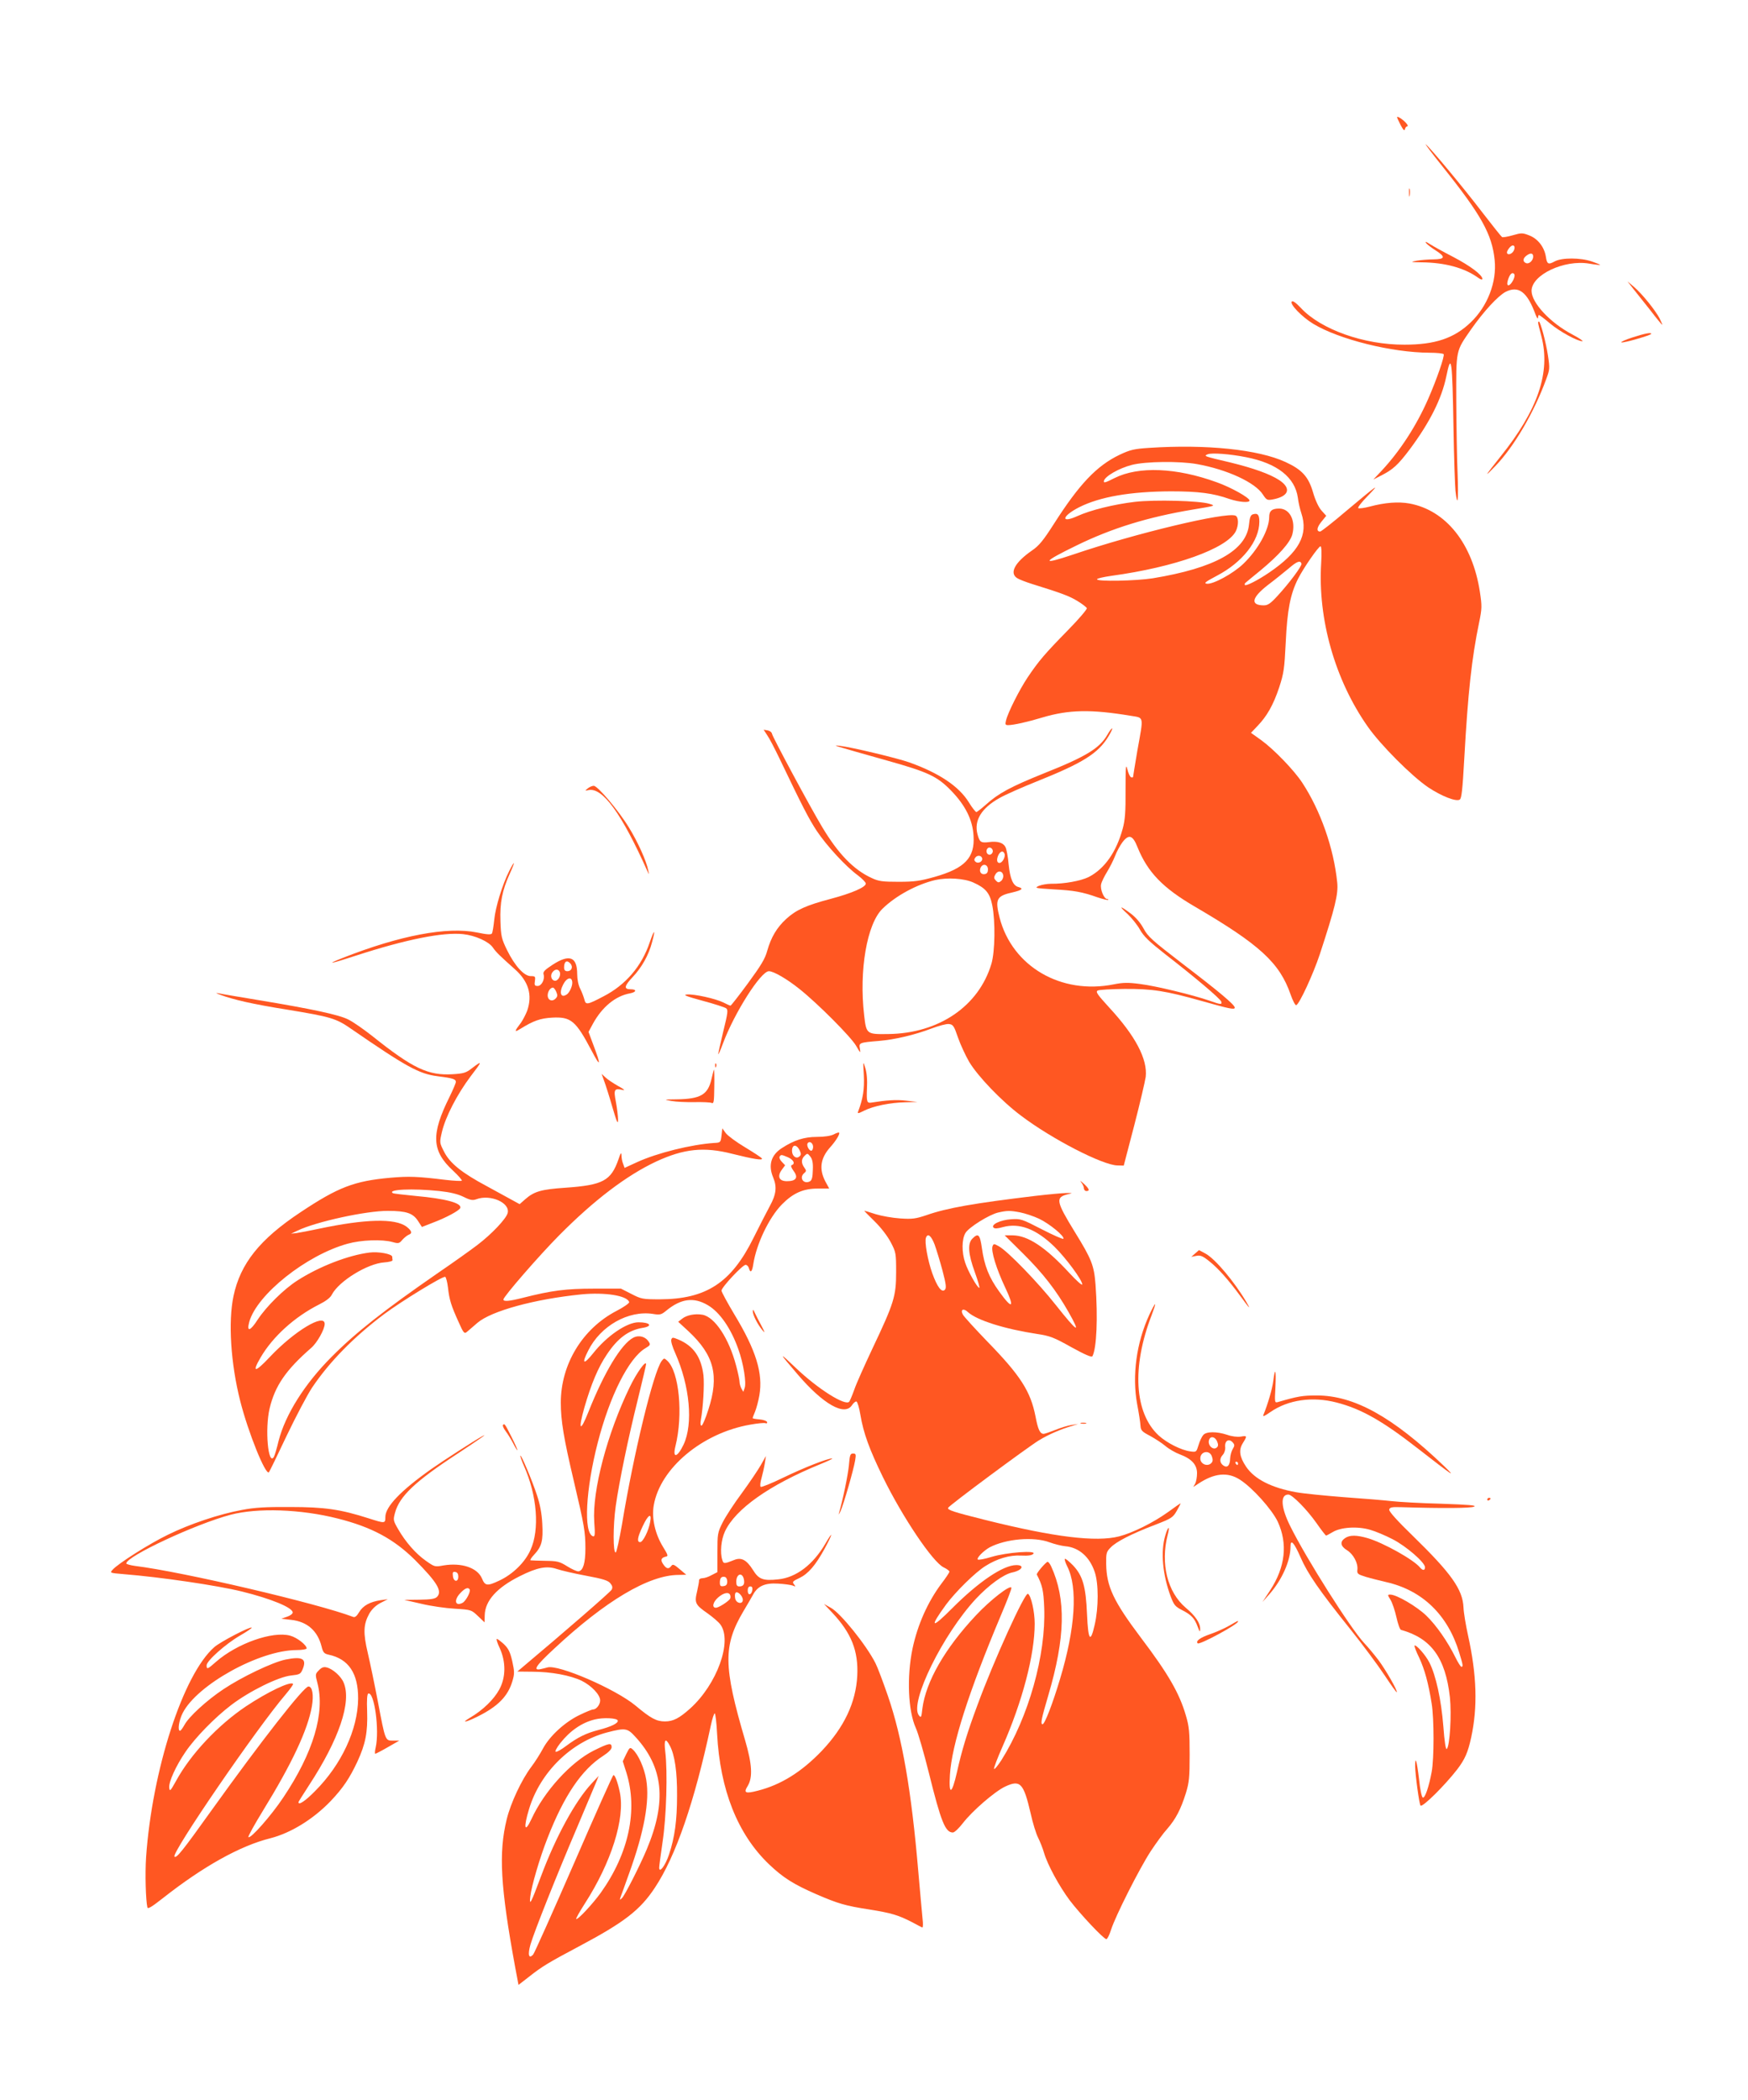 <?xml version="1.0" standalone="no"?>
<!DOCTYPE svg PUBLIC "-//W3C//DTD SVG 20010904//EN"
 "http://www.w3.org/TR/2001/REC-SVG-20010904/DTD/svg10.dtd">
<svg version="1.0" xmlns="http://www.w3.org/2000/svg"
 width="1066pt" height="1280pt" viewBox="0 0 1066 1280"
 preserveAspectRatio="xMidYMid meet">
<g transform="translate(0,1280) scale(0.1,-0.1)"
fill="#ff5722" stroke="none">
<path d="M8520 12085 c0 -3 10 -25 22 -48 16 -30 23 -37 26 -24 2 9 8 17 14
17 6 0 3 9 -8 21 -20 22 -54 44 -54 34z"/>
<path d="M8797 11785 c237 -296 302 -413 318 -570 14 -133 -43 -282 -146 -380
-101 -97 -217 -136 -404 -136 -246 -1 -509 92 -632 224 -30 32 -49 45 -55 39
-15 -15 63 -95 131 -136 157 -95 479 -175 708 -176 45 0 84 -4 87 -9 7 -11
-42 -153 -95 -274 -72 -164 -172 -317 -283 -436 l-51 -54 45 23 c74 37 105 65
178 162 122 164 194 308 222 443 31 152 37 105 44 -320 3 -176 9 -346 12 -377
13 -110 19 -57 13 104 -4 90 -7 289 -8 443 -1 319 -4 301 90 437 78 111 165
205 211 229 79 40 132 0 183 -140 8 -20 14 -28 14 -18 1 9 3 17 6 17 3 0 34
-23 68 -52 60 -50 167 -108 197 -108 8 0 -19 19 -61 41 -135 71 -249 193 -249
266 0 98 200 192 352 166 35 -6 64 -9 66 -8 2 2 -21 11 -50 21 -70 24 -182 24
-226 1 -40 -22 -48 -18 -55 30 -10 58 -49 108 -101 128 -41 16 -48 16 -100 1
-31 -9 -61 -14 -66 -11 -5 3 -59 71 -120 150 -114 149 -313 389 -345 415 -9 8
36 -53 102 -135z m434 -514 c-12 -22 -41 -29 -41 -9 0 6 8 20 17 30 21 24 39
8 24 -21z m119 -35 c0 -24 -25 -47 -43 -40 -23 9 -21 30 5 48 23 16 38 13 38
-8z m-121 -142 c-20 -40 -44 -45 -35 -8 10 38 26 58 39 45 6 -6 4 -19 -4 -37z"/>
<path d="M8593 11625 c0 -22 2 -30 4 -17 2 12 2 30 0 40 -3 9 -5 -1 -4 -23z"/>
<path d="M8698 11317 c8 -9 34 -29 58 -44 61 -39 57 -53 -13 -54 -32 0 -78 -4
-103 -8 -42 -8 -39 -9 32 -10 141 -2 256 -33 341 -93 16 -12 27 -15 27 -8 0
24 -73 79 -178 134 -59 30 -123 66 -142 78 -25 16 -31 18 -22 5z"/>
<path d="M9960 11040 c20 -25 67 -84 105 -132 37 -49 70 -88 72 -88 2 0 -6 17
-16 39 -27 51 -106 149 -156 192 l-40 34 35 -45z"/>
<path d="M9380 10833 c0 -5 9 -42 20 -83 57 -219 -20 -448 -251 -735 -97 -122
-102 -131 -29 -55 112 116 236 327 309 528 22 59 23 66 11 145 -12 80 -46 207
-55 207 -3 0 -5 -3 -5 -7z"/>
<path d="M9955 10743 c-44 -14 -74 -28 -67 -30 13 -5 182 44 182 52 0 10 -38
3 -115 -22z"/>
<path d="M7008 10070 c-93 -6 -116 -12 -180 -42 -140 -67 -246 -179 -400 -420
-66 -103 -91 -134 -135 -164 -104 -72 -139 -137 -90 -168 12 -8 54 -24 92 -36
177 -55 226 -73 275 -103 30 -18 55 -38 58 -44 2 -7 -50 -68 -116 -135 -140
-143 -177 -186 -245 -287 -50 -75 -120 -213 -132 -263 -6 -24 -4 -28 13 -28
32 0 118 19 207 46 164 49 299 51 540 11 83 -14 80 4 41 -213 -14 -84 -26
-155 -26 -159 0 -4 -5 -5 -12 -3 -7 3 -17 24 -23 49 -9 37 -11 16 -11 -126 1
-133 -3 -184 -17 -235 -39 -144 -111 -246 -208 -296 -49 -24 -149 -42 -229
-41 -25 0 -58 -6 -75 -13 -28 -13 -22 -14 90 -21 126 -7 173 -15 269 -49 33
-11 62 -18 64 -15 3 3 0 5 -6 5 -19 0 -44 59 -37 90 3 15 20 49 36 75 16 26
38 69 49 97 10 27 31 65 45 84 39 51 63 44 92 -30 62 -153 154 -248 349 -362
397 -232 518 -343 585 -537 13 -37 28 -66 34 -64 19 6 104 190 144 311 93 284
113 366 106 436 -21 210 -102 440 -214 610 -50 76 -173 203 -249 258 l-63 45
39 41 c58 60 97 128 133 236 28 86 32 112 40 275 9 196 28 294 75 387 34 67
125 198 137 198 6 0 8 -39 4 -103 -21 -342 85 -713 284 -996 79 -113 269 -303
370 -371 80 -53 169 -88 191 -74 11 7 17 55 28 254 22 394 45 608 90 824 18
87 18 102 5 188 -45 295 -207 498 -430 539 -67 12 -149 6 -242 -19 -34 -9 -66
-13 -70 -9 -4 4 22 38 58 74 79 82 64 72 -128 -89 -83 -71 -156 -128 -162
-128 -24 0 -21 24 7 59 l30 37 -29 32 c-17 19 -37 61 -51 109 -28 97 -67 140
-169 187 -165 76 -482 109 -831 86z m592 -57 c189 -37 298 -123 315 -248 3
-27 13 -69 21 -93 44 -132 -14 -238 -196 -362 -69 -47 -140 -83 -148 -76 -3 4
-1 10 4 14 5 5 46 38 91 75 112 93 180 169 194 219 22 84 -15 158 -80 158 -44
0 -61 -14 -61 -52 0 -76 -68 -199 -158 -285 -61 -59 -186 -127 -223 -121 -19
3 -7 12 61 48 157 82 260 213 260 330 0 42 -10 54 -39 45 -14 -4 -20 -19 -24
-62 -16 -159 -210 -266 -587 -328 -103 -16 -340 -21 -340 -6 0 5 39 14 88 21
388 53 703 166 758 271 19 38 18 88 -2 96 -60 23 -610 -108 -989 -237 -199
-67 -192 -48 20 55 217 106 435 173 710 219 139 23 140 23 100 35 -61 19 -333
26 -454 12 -127 -15 -270 -50 -351 -87 -104 -47 -95 0 11 54 127 64 313 96
559 97 169 0 257 -11 359 -47 58 -19 121 -24 121 -9 0 17 -112 80 -199 111
-247 90 -478 99 -624 26 -55 -28 -68 -32 -65 -18 5 28 92 78 170 98 85 22 292
24 398 5 184 -33 355 -112 402 -186 21 -32 26 -35 56 -30 102 18 120 67 44
118 -58 38 -160 74 -299 108 -162 38 -164 39 -138 50 25 10 135 2 235 -18z
m337 -649 c4 -13 -74 -118 -146 -196 -43 -47 -59 -58 -85 -58 -83 1 -73 47 26
124 40 30 97 76 127 101 51 44 71 51 78 29z"/>
<path d="M6753 8321 c-47 -82 -130 -133 -387 -235 -203 -82 -276 -121 -354
-191 -28 -25 -54 -45 -58 -45 -5 1 -26 27 -46 60 -60 97 -181 178 -363 243
-74 26 -348 92 -425 101 -51 6 -40 3 290 -90 250 -70 305 -96 389 -182 87 -89
133 -179 138 -277 9 -133 -53 -198 -237 -250 -89 -25 -122 -30 -220 -30 -98 0
-122 3 -164 23 -110 50 -205 148 -304 314 -72 120 -300 544 -304 565 -2 10
-14 19 -27 21 l-24 4 22 -34 c13 -18 45 -80 73 -138 144 -301 181 -372 229
-445 60 -90 178 -218 251 -271 26 -20 48 -42 48 -50 0 -22 -86 -59 -214 -93
-148 -39 -211 -67 -271 -122 -58 -53 -93 -113 -116 -194 -13 -49 -38 -90 -118
-199 -55 -75 -103 -136 -106 -136 -3 0 -22 8 -43 19 -48 24 -180 53 -223 49
-26 -2 -5 -11 95 -38 71 -19 136 -40 144 -46 13 -9 11 -27 -17 -140 -17 -71
-31 -134 -31 -139 1 -6 14 24 29 65 70 187 231 440 280 440 29 0 111 -48 186
-108 113 -90 315 -293 346 -347 26 -45 28 -47 23 -18 -7 37 -5 38 116 48 97 8
219 37 319 75 45 17 93 30 108 28 25 -3 31 -11 55 -82 15 -43 46 -110 68 -148
53 -89 199 -241 317 -329 189 -143 497 -301 587 -303 l39 -1 64 245 c35 135
66 268 70 296 12 108 -63 250 -223 423 -71 78 -84 95 -70 103 9 5 82 9 163 10
169 1 249 -11 473 -74 170 -48 200 -54 200 -40 0 17 -95 97 -318 267 -186 143
-212 166 -238 215 -19 35 -47 68 -79 92 -67 50 -75 48 -18 -4 25 -24 59 -66
75 -95 23 -41 57 -73 151 -147 181 -140 342 -276 345 -292 5 -19 -4 -18 -74 7
-102 35 -325 89 -421 101 -74 10 -105 9 -160 -2 -322 -65 -620 109 -697 406
-29 114 -19 133 81 155 55 13 67 23 34 32 -33 8 -51 50 -60 138 -4 47 -13 95
-20 107 -14 26 -49 36 -100 29 -49 -6 -57 -1 -70 48 -22 84 24 159 135 221 35
20 137 65 227 101 280 112 373 170 436 273 17 28 27 50 23 50 -4 0 -17 -18
-29 -39z m-700 -717 c-3 -8 -11 -14 -18 -14 -18 0 -26 25 -12 39 14 14 38 -5
30 -25z m73 -8 c7 -19 -13 -56 -31 -56 -17 0 -19 23 -5 51 13 22 28 25 36 5z
m-136 -32 c0 -19 -28 -30 -42 -16 -8 8 -8 15 1 26 14 17 41 10 41 -10z m35
-64 c0 -16 -6 -26 -19 -28 -24 -5 -37 17 -25 41 14 26 44 17 44 -13z m93 -36
c2 -11 -4 -27 -13 -34 -13 -11 -19 -11 -31 2 -13 13 -14 20 -4 37 14 27 44 24
48 -5z m-183 -43 c76 -34 101 -64 116 -138 20 -99 17 -284 -5 -358 -77 -258
-320 -424 -628 -428 -133 -2 -135 -1 -148 114 -32 274 17 558 112 650 82 80
211 149 323 175 73 16 174 10 230 -15z"/>
<path d="M3584 7994 c-18 -15 -18 -15 5 -10 85 18 202 -142 359 -494 11 -24
11 -24 5 5 -10 55 -64 174 -117 260 -61 101 -191 255 -215 255 -10 0 -26 -7
-37 -16z"/>
<path d="M3105 7490 c-41 -81 -84 -221 -91 -297 -4 -39 -10 -76 -14 -83 -5 -8
-29 -7 -91 6 -182 37 -471 -18 -819 -155 -109 -43 -78 -38 84 15 302 98 528
143 650 130 74 -8 157 -45 182 -82 19 -28 43 -51 134 -132 84 -75 108 -157 75
-253 -9 -23 -26 -56 -38 -73 -42 -55 -42 -61 -3 -37 79 49 121 64 193 68 115
6 144 -18 241 -202 55 -105 59 -92 10 37 l-29 78 27 50 c56 102 137 169 226
185 41 8 42 25 3 25 -42 0 -38 20 13 74 55 58 98 134 118 211 23 84 15 84 -14
0 -49 -145 -147 -259 -281 -328 -99 -52 -109 -54 -117 -20 -4 15 -15 45 -25
65 -12 22 -19 59 -19 90 0 106 -47 124 -149 58 -49 -32 -61 -44 -56 -59 9 -30
-12 -71 -36 -71 -18 0 -21 5 -17 30 4 28 2 30 -25 30 -41 0 -97 62 -145 159
-33 68 -37 83 -40 175 -4 113 10 188 58 293 34 75 31 84 -5 13z m375 -565 c16
-20 5 -45 -20 -45 -14 0 -20 7 -20 23 0 38 18 48 40 22z m-66 -51 c8 -22 -12
-56 -32 -52 -21 4 -28 34 -12 53 16 20 36 19 44 -1z m76 -65 c0 -23 -18 -61
-34 -71 -36 -24 -48 11 -21 62 22 43 55 49 55 9z m-98 -54 c9 -21 9 -29 -4
-42 -21 -21 -48 -10 -48 20 0 23 16 47 32 47 5 0 14 -11 20 -25z"/>
<path d="M1344 6736 c81 -30 198 -57 406 -90 267 -44 299 -53 391 -117 337
-232 415 -275 527 -289 95 -12 112 -18 112 -35 0 -7 -18 -49 -39 -92 -113
-227 -109 -328 21 -448 33 -31 58 -59 54 -62 -3 -3 -47 -1 -98 5 -173 21 -223
23 -338 13 -220 -20 -317 -57 -547 -210 -249 -165 -367 -313 -409 -511 -33
-157 -17 -412 41 -640 49 -193 155 -455 175 -434 4 5 53 105 108 222 56 117
126 250 156 295 106 157 253 307 439 447 105 78 356 232 372 227 5 -2 13 -32
17 -66 8 -74 20 -111 65 -210 30 -68 35 -73 51 -59 9 8 38 32 64 55 85 72 346
144 633 173 143 14 280 -7 292 -47 2 -6 -33 -31 -78 -54 -207 -108 -339 -325
-339 -559 0 -110 18 -218 79 -476 64 -272 71 -311 71 -413 0 -89 -14 -134 -41
-139 -9 -2 -40 12 -69 30 -48 30 -61 33 -134 34 -45 1 -85 2 -90 3 -6 0 4 16
20 33 48 51 57 86 51 191 -3 61 -14 119 -32 172 -30 92 -96 247 -101 242 -3
-2 7 -30 21 -62 81 -181 97 -389 40 -513 -33 -75 -108 -148 -189 -186 -74 -35
-88 -34 -107 13 -28 65 -124 97 -234 79 -54 -10 -55 -9 -109 29 -61 43 -123
114 -168 192 -30 52 -31 56 -19 100 27 100 122 191 381 360 138 91 192 129
150 106 -52 -29 -238 -149 -309 -199 -187 -132 -281 -230 -281 -293 0 -40 -2
-40 -102 -8 -172 55 -269 69 -478 69 -150 1 -218 -3 -295 -18 -138 -25 -319
-86 -451 -151 -112 -54 -303 -175 -337 -213 -18 -20 -17 -20 65 -27 226 -18
573 -69 723 -106 178 -44 310 -98 310 -128 0 -8 -16 -20 -35 -26 l-35 -12 62
-7 c97 -11 160 -67 184 -162 9 -37 16 -44 43 -50 122 -26 181 -114 180 -269
-2 -188 -102 -402 -263 -563 -60 -61 -101 -88 -101 -67 0 2 29 48 64 102 184
281 261 509 212 626 -15 38 -66 84 -103 93 -18 5 -31 1 -48 -17 -23 -23 -23
-25 -9 -79 47 -180 -25 -423 -208 -696 -73 -110 -201 -255 -213 -242 -4 3 36
75 88 160 178 289 274 494 299 637 12 70 3 121 -21 121 -28 0 -287 -331 -591
-755 -176 -246 -214 -294 -226 -282 -21 20 503 785 679 990 27 32 47 60 44 63
-17 17 -156 -50 -287 -137 -170 -114 -337 -291 -426 -454 -35 -63 -39 -67 -42
-42 -4 34 40 132 99 218 59 87 179 210 279 286 113 86 289 172 365 180 53 6
58 8 71 39 26 63 -2 79 -105 58 -78 -16 -267 -106 -379 -181 -101 -67 -210
-167 -237 -217 -11 -20 -23 -36 -27 -36 -16 0 -7 63 16 108 87 172 468 383
693 384 35 0 63 5 63 10 0 21 -59 67 -101 78 -107 29 -324 -48 -451 -159 -52
-46 -58 -49 -58 -22 0 27 114 129 203 181 42 24 74 46 72 49 -9 8 -192 -87
-228 -119 -190 -166 -379 -749 -416 -1280 -7 -103 -2 -265 8 -307 3 -11 28 5
92 55 246 194 473 321 658 367 125 32 261 116 367 226 77 81 116 140 164 242
49 107 63 177 59 305 -3 71 0 106 7 109 37 12 69 -224 45 -329 -5 -21 -6 -38
-2 -38 3 0 38 18 76 40 l70 40 -38 0 c-48 0 -47 -2 -92 235 -20 105 -48 239
-62 299 -29 123 -27 174 9 240 16 27 38 49 68 65 l45 23 -44 -6 c-65 -10 -107
-33 -131 -73 -14 -24 -25 -33 -36 -29 -215 82 -1038 275 -1331 311 -29 4 -53
11 -53 15 0 43 424 241 637 297 164 43 428 34 652 -23 207 -52 343 -125 472
-253 135 -136 168 -190 134 -225 -13 -12 -37 -16 -108 -17 l-92 -1 105 -24
c58 -14 150 -27 205 -30 99 -6 100 -7 140 -45 l40 -38 1 43 c2 88 73 168 213
238 107 54 166 65 227 44 27 -9 108 -28 179 -41 102 -19 134 -29 147 -46 13
-15 15 -26 8 -39 -7 -14 -287 -257 -549 -477 l-26 -22 92 -1 c113 0 231 -22
300 -55 60 -30 113 -85 113 -120 0 -25 -23 -55 -43 -55 -7 0 -44 -15 -83 -34
-88 -42 -181 -127 -222 -203 -17 -32 -49 -83 -72 -113 -59 -78 -126 -221 -150
-320 -50 -204 -38 -412 51 -897 l21 -112 62 48 c82 65 119 87 309 188 273 145
371 220 461 357 127 191 241 521 341 989 9 42 20 75 24 73 4 -3 11 -58 14
-123 18 -343 125 -613 316 -796 87 -83 151 -123 291 -184 132 -57 177 -70 320
-92 138 -22 179 -35 261 -77 30 -16 58 -31 63 -33 5 -2 6 21 2 54 -3 31 -15
161 -26 289 -42 492 -98 815 -185 1068 -30 87 -64 177 -76 200 -56 111 -212
304 -271 337 l-43 24 52 -55 c115 -123 158 -231 151 -381 -8 -164 -80 -316
-217 -460 -123 -128 -248 -206 -389 -242 -77 -20 -89 -14 -62 29 31 52 27 131
-16 278 -133 452 -135 577 -9 789 22 37 48 81 57 98 29 53 72 73 153 68 39 -2
79 -8 90 -12 18 -8 18 -7 7 8 -12 14 -8 19 33 38 54 26 98 77 154 179 51 94
54 116 4 30 -75 -128 -178 -206 -287 -217 -92 -10 -119 0 -154 57 -39 62 -71
79 -115 61 -60 -24 -65 -24 -72 0 -15 45 -7 125 16 174 64 137 271 283 579
409 47 19 81 35 75 36 -27 1 -174 -57 -294 -115 -74 -36 -138 -62 -142 -58 -5
5 -2 29 5 53 7 25 16 65 20 90 l7 45 -31 -55 c-17 -30 -69 -107 -115 -170 -47
-63 -100 -144 -118 -180 -31 -62 -32 -70 -32 -184 l0 -119 -35 -18 c-19 -11
-44 -19 -56 -19 -12 0 -21 -6 -21 -12 1 -7 -5 -38 -12 -69 -17 -70 -11 -81 65
-134 31 -22 66 -52 77 -67 75 -101 -20 -365 -185 -513 -66 -59 -103 -78 -153
-78 -52 0 -87 19 -180 97 -122 101 -471 252 -537 232 -7 -2 -25 -7 -40 -10
-51 -11 -31 20 80 123 314 293 578 450 759 451 l48 1 -40 34 c-34 29 -42 32
-51 20 -16 -22 -31 -18 -50 11 -18 26 -12 39 18 46 14 2 11 11 -18 58 -49 79
-71 176 -57 255 39 225 295 440 588 491 44 8 86 12 93 9 8 -3 12 0 10 7 -3 7
-23 14 -46 16 -23 2 -42 5 -42 8 0 3 7 21 15 40 8 20 20 64 26 99 23 133 -20
274 -152 492 -43 72 -79 138 -79 146 0 20 128 157 147 157 8 0 17 -9 20 -20 9
-33 20 -23 27 25 19 122 95 282 174 363 68 69 130 97 218 97 l71 0 -24 44
c-39 75 -30 141 30 208 36 40 61 82 54 89 -2 2 -17 -2 -33 -11 -18 -9 -56 -15
-102 -15 -78 0 -140 -20 -215 -69 -65 -42 -83 -104 -52 -178 24 -57 19 -103
-20 -174 -19 -35 -64 -123 -100 -195 -135 -273 -288 -373 -571 -374 -106 0
-114 2 -174 33 l-63 32 -166 0 c-169 0 -256 -11 -433 -56 -83 -21 -118 -24
-118 -10 0 17 218 268 339 390 214 216 412 366 593 451 169 78 291 91 463 47
132 -33 190 -42 181 -28 -4 6 -50 36 -103 68 -52 31 -105 70 -117 86 l-21 29
-5 -44 c-5 -42 -6 -43 -45 -45 -138 -9 -349 -61 -472 -118 l-74 -34 -9 25 c-6
14 -10 37 -10 52 -1 21 -5 15 -18 -24 -46 -132 -95 -158 -326 -174 -145 -10
-188 -22 -243 -70 l-34 -30 -42 23 c-23 13 -95 52 -159 87 -152 81 -225 140
-260 210 -28 55 -28 55 -13 120 22 93 93 230 175 339 73 95 74 100 6 48 -33
-26 -49 -31 -115 -35 -150 -9 -243 35 -491 233 -52 41 -118 87 -147 101 -58
29 -222 64 -548 118 -115 19 -223 37 -240 41 -23 4 -21 2 9 -9z m3614 -920 c2
-10 -1 -23 -6 -28 -12 -12 -36 27 -27 43 10 15 29 5 33 -15z m-80 -31 c8 -18
8 -26 -4 -35 -19 -16 -44 4 -44 35 0 41 29 42 48 0z m79 -116 c-1 -46 -6 -63
-18 -70 -39 -20 -68 23 -34 51 13 11 13 15 0 33 -20 28 -19 52 2 72 16 16 18
16 34 -4 13 -16 18 -38 16 -82z m-152 77 c34 -15 47 -40 23 -48 -7 -3 -3 -15
12 -36 30 -40 15 -62 -41 -62 -48 0 -61 29 -31 70 l20 27 -20 21 c-11 11 -17
25 -14 31 9 14 10 14 51 -3z m-2125 -206 c65 -7 111 -18 146 -35 42 -21 57
-23 79 -15 85 32 207 -21 191 -84 -9 -35 -98 -129 -185 -195 -42 -32 -150
-109 -241 -171 -331 -229 -500 -362 -648 -511 -164 -164 -282 -352 -323 -512
-11 -46 -24 -90 -29 -98 -35 -56 -55 171 -26 295 33 138 98 234 254 370 36 31
82 113 82 146 0 68 -186 -44 -334 -201 -91 -97 -112 -98 -57 -4 74 127 207
248 358 324 40 20 68 41 77 60 43 82 217 189 319 196 29 2 52 8 51 14 -1 6 -2
15 -2 21 -3 17 -84 32 -139 25 -128 -16 -305 -84 -439 -170 -83 -53 -189 -158
-242 -238 -46 -72 -69 -78 -52 -15 46 167 349 408 600 477 83 23 210 28 274
10 36 -10 41 -9 60 14 12 13 29 27 39 31 23 8 18 24 -14 49 -70 52 -251 47
-535 -13 -55 -12 -115 -23 -134 -26 l-35 -4 40 19 c112 54 419 121 551 120
113 0 152 -14 183 -61 l24 -37 64 25 c81 30 165 75 170 91 10 30 -92 57 -272
73 -71 7 -134 14 -139 17 -37 23 120 30 284 13z m1637 -696 c72 -42 141 -141
186 -269 31 -86 50 -205 38 -236 l-8 -23 -12 21 c-6 12 -11 30 -11 40 0 11 -9
55 -21 99 -43 164 -129 296 -205 310 -45 8 -97 -2 -125 -25 l-23 -18 63 -58
c156 -146 188 -270 121 -477 -17 -54 -36 -98 -42 -98 -6 0 -8 13 -4 34 14 76
22 216 16 273 -14 112 -61 179 -153 218 -34 14 -38 14 -43 0 -4 -9 7 -46 24
-83 89 -200 110 -431 51 -557 -38 -80 -69 -87 -50 -11 48 193 23 456 -50 522
-18 17 -20 16 -34 -2 -50 -68 -170 -560 -242 -997 -16 -92 -33 -169 -38 -170
-17 -4 -17 162 0 283 22 153 75 410 136 655 27 110 49 204 49 209 0 28 -57
-51 -99 -138 -138 -284 -230 -633 -217 -823 6 -80 4 -92 -9 -87 -57 22 -43
286 30 569 74 288 190 517 291 577 29 17 32 22 21 38 -20 33 -60 44 -95 26
-73 -38 -177 -210 -273 -451 -51 -129 -65 -115 -25 26 41 142 84 245 137 323
66 99 132 148 218 162 64 10 47 34 -25 34 -71 0 -193 -83 -276 -188 -59 -74
-73 -67 -31 15 75 151 245 247 395 224 42 -7 51 -5 80 19 91 75 169 85 255 34z
m-352 -1321 c-9 -53 -44 -123 -61 -123 -21 0 -17 29 16 98 33 71 56 83 45 25z
m-1170 -333 c0 -36 -29 -33 -33 3 -3 23 0 28 15 25 12 -2 18 -12 18 -28z
m1741 -14 c7 -31 -1 -46 -27 -46 -14 0 -19 7 -19 28 0 48 35 61 46 18z m-101
-16 c0 -18 -6 -26 -22 -28 -18 -3 -23 1 -23 21 0 28 9 39 30 35 9 -2 15 -14
15 -28z m153 -52 c-5 -32 -28 -35 -28 -4 0 17 5 26 16 26 10 0 14 -7 12 -22z
m-1724 4 c8 -13 -22 -70 -43 -82 -46 -24 -55 17 -13 60 27 29 47 37 56 22z
m1666 -64 c0 -28 -38 -23 -46 6 -3 14 -3 30 1 36 10 16 45 -17 45 -42z m-77
29 c3 -8 2 -18 -1 -23 -13 -18 -70 -54 -86 -54 -27 0 -18 36 15 64 33 28 64
34 72 13z m-686 -764 c6 -16 -39 -38 -117 -58 -77 -20 -127 -45 -197 -97 -29
-22 -57 -38 -64 -36 -6 2 6 25 28 53 60 76 132 125 210 144 51 13 135 9 140
-6z m108 -100 c171 -186 192 -393 69 -686 -41 -98 -134 -281 -151 -297 -14
-13 -15 -13 -9 5 4 11 28 76 52 144 92 254 127 442 105 573 -12 72 -48 153
-82 184 -17 15 -19 14 -40 -28 l-21 -44 22 -69 c71 -228 15 -492 -156 -732
-49 -68 -142 -168 -150 -160 -3 2 21 45 52 93 162 251 247 520 214 679 -13 62
-29 105 -39 105 -4 0 -112 -242 -240 -537 -129 -296 -241 -546 -249 -556 -27
-31 -35 -3 -17 60 22 76 157 416 286 718 56 132 108 256 116 275 l14 35 -42
-45 c-101 -108 -220 -327 -309 -565 -62 -166 -73 -188 -66 -125 7 63 58 237
105 356 100 257 208 417 339 501 34 22 52 41 52 53 0 29 -17 25 -110 -21 -139
-70 -301 -247 -379 -417 -42 -90 -50 -54 -14 63 68 223 257 408 475 465 112
29 124 27 173 -27z m210 -54 c30 -56 45 -160 44 -304 0 -149 -14 -255 -49
-359 -22 -67 -60 -118 -60 -80 0 10 10 82 21 159 23 151 31 425 16 548 -9 74
1 88 28 36z"/>
<path d="M5268 6245 c4 -85 -5 -142 -35 -221 -5 -13 1 -12 37 6 56 28 157 49
250 51 l75 2 -70 8 c-58 7 -118 3 -212 -12 -26 -4 -29 5 -26 84 3 54 -1 97
-10 127 -14 45 -14 44 -9 -45z"/>
<path d="M4361 6304 c0 -11 3 -14 6 -6 3 7 2 16 -1 19 -3 4 -6 -2 -5 -13z"/>
<path d="M4339 6223 c-22 -96 -66 -122 -214 -124 -79 -1 -79 -1 -30 -10 28 -5
91 -8 140 -7 50 1 97 -1 105 -5 13 -6 15 8 16 98 1 58 0 105 -2 105 -1 0 -8
-26 -15 -57z"/>
<path d="M3685 6209 c9 -24 32 -96 50 -159 27 -92 34 -107 34 -75 0 22 -6 71
-13 108 -15 77 -10 85 42 73 17 -4 7 5 -28 24 -30 17 -65 40 -77 52 l-24 22
16 -45z"/>
<path d="M6593 5594 c9 -11 17 -28 17 -37 0 -9 7 -17 15 -17 23 0 18 14 -17
46 -18 16 -25 20 -15 8z"/>
<path d="M6310 5510 c-367 -44 -535 -73 -660 -117 -66 -22 -86 -25 -160 -20
-47 3 -114 15 -150 26 -36 12 -67 21 -69 21 -2 0 26 -29 62 -64 39 -38 79 -90
99 -128 32 -61 33 -67 33 -183 0 -146 -13 -188 -144 -464 -48 -102 -99 -215
-111 -251 -13 -36 -27 -69 -31 -74 -24 -28 -192 78 -327 207 -106 101 -105 96
11 -39 157 -184 288 -258 333 -189 9 14 22 24 27 22 6 -2 17 -38 24 -81 19
-113 55 -211 138 -381 119 -243 304 -518 370 -549 19 -9 35 -21 35 -26 0 -5
-21 -37 -48 -72 -84 -112 -146 -251 -177 -397 -36 -173 -27 -380 20 -484 14
-30 50 -154 80 -275 74 -298 100 -362 146 -362 10 0 37 26 61 57 56 73 194
193 258 223 92 43 112 22 155 -162 13 -60 34 -127 46 -150 11 -22 28 -64 36
-92 21 -72 92 -203 157 -290 64 -84 207 -236 223 -236 6 0 19 26 29 58 26 82
172 371 241 477 33 50 78 112 102 138 51 59 82 118 113 217 20 66 23 95 23
235 0 137 -3 171 -23 238 -39 135 -108 255 -274 474 -167 222 -210 312 -212
449 -1 66 1 75 27 101 33 35 126 83 270 138 101 39 110 45 133 85 13 23 24 44
24 46 0 2 -35 -22 -77 -53 -91 -65 -214 -126 -298 -148 -141 -36 -394 -5 -816
100 -196 49 -232 61 -227 74 5 14 483 368 553 411 59 36 135 69 205 89 l35 11
-40 -6 c-22 -3 -67 -17 -99 -30 -33 -13 -65 -24 -71 -24 -23 0 -35 27 -50 106
-30 153 -91 249 -296 459 -74 77 -141 150 -147 162 -17 31 4 41 31 15 55 -50
224 -103 421 -133 80 -12 103 -21 210 -81 82 -45 123 -63 128 -55 26 48 34
235 19 437 -9 117 -24 155 -126 320 -116 189 -120 212 -41 231 30 7 29 7 -9 7
-22 0 -110 -8 -195 -18z m-89 -100 c30 -6 82 -23 116 -39 63 -30 157 -107 148
-122 -3 -4 -62 22 -132 58 -122 63 -129 65 -187 61 -65 -4 -125 -33 -107 -51
7 -7 25 -6 56 3 102 28 204 -11 316 -120 71 -70 169 -203 169 -229 0 -9 -36
23 -80 71 -145 157 -252 227 -344 228 l-49 0 114 -113 c119 -118 200 -222 275
-354 79 -139 57 -127 -77 42 -109 138 -293 328 -347 358 -31 17 -32 17 -39 1
-11 -28 24 -140 77 -252 60 -126 44 -137 -37 -24 -62 86 -90 157 -105 264 -12
84 -22 94 -58 58 -30 -30 -26 -93 15 -205 19 -52 31 -95 27 -95 -12 0 -69 101
-86 153 -22 65 -21 144 2 182 22 35 144 111 199 124 53 12 72 13 134 1z m-521
-197 c11 -31 33 -102 48 -159 22 -83 24 -106 14 -116 -19 -19 -46 16 -77 102
-27 76 -48 191 -38 216 11 29 32 12 53 -43z m700 -1814 c30 -11 74 -22 96 -24
83 -7 149 -64 180 -157 24 -70 24 -217 0 -321 -26 -116 -40 -97 -47 64 -7 169
-26 235 -86 298 -24 24 -45 42 -49 39 -3 -3 3 -23 14 -45 66 -129 50 -378 -44
-689 -45 -150 -93 -274 -106 -274 -14 0 -7 34 35 176 104 353 109 587 17 787
-7 15 -17 27 -21 27 -10 0 -71 -71 -66 -78 33 -63 41 -96 45 -202 11 -289 -95
-665 -261 -929 -23 -35 -43 -59 -45 -53 -2 6 21 66 51 134 122 276 197 562
197 751 0 73 -22 171 -41 182 -18 12 -209 -408 -308 -678 -62 -166 -96 -278
-125 -409 -31 -137 -51 -145 -43 -17 11 183 114 505 311 973 37 87 66 162 64
168 -7 20 -130 -76 -216 -168 -190 -202 -306 -405 -327 -569 -6 -55 -8 -58
-22 -40 -57 78 147 493 349 710 78 83 168 149 221 160 61 13 78 45 25 45 -80
0 -229 -101 -390 -262 -129 -130 -143 -122 -38 22 58 78 178 196 239 234 71
45 148 68 218 64 43 -2 66 1 75 11 21 22 -162 9 -255 -19 -42 -13 -80 -20 -84
-16 -9 9 36 54 72 74 99 52 268 67 365 31z"/>
<path d="M7289 5160 l-24 -21 31 6 c25 5 39 -1 80 -34 54 -43 116 -113 188
-211 58 -79 67 -88 36 -35 -73 123 -187 259 -247 293 l-41 22 -23 -20z"/>
<path d="M7010 4788 c-80 -172 -107 -374 -75 -548 10 -52 19 -110 20 -129 2
-30 8 -37 58 -63 31 -17 74 -45 94 -62 21 -18 61 -41 88 -51 72 -27 105 -63
105 -115 0 -23 -5 -51 -11 -63 l-12 -21 29 19 c99 66 180 74 255 26 77 -49
195 -181 231 -256 62 -134 47 -277 -47 -420 l-46 -70 40 45 c79 89 131 206
131 293 0 48 21 26 61 -65 44 -101 113 -201 303 -438 77 -96 171 -223 210
-282 39 -59 72 -105 74 -103 7 7 -67 136 -111 195 -23 30 -62 78 -88 105 -83
89 -353 515 -450 711 -58 116 -63 194 -12 194 23 0 112 -90 170 -172 30 -43
57 -78 60 -78 3 0 21 10 40 21 49 30 151 37 229 14 32 -9 94 -35 138 -58 83
-43 196 -141 196 -170 0 -21 -13 -22 -31 -1 -38 47 -223 150 -318 178 -69 20
-110 20 -139 0 -32 -22 -27 -49 12 -73 39 -24 68 -78 64 -118 -3 -26 1 -29 52
-45 30 -9 87 -23 125 -32 219 -50 374 -199 444 -430 23 -75 25 -86 13 -86 -4
0 -21 26 -36 57 -48 97 -116 195 -178 255 -58 56 -181 128 -219 128 -18 0 -18
-1 1 -32 11 -18 27 -66 36 -106 9 -41 21 -75 28 -77 184 -51 271 -171 298
-410 11 -106 0 -297 -19 -316 -6 -6 -14 43 -21 139 -13 162 -45 309 -85 388
-24 47 -82 112 -91 103 -2 -2 10 -36 29 -74 33 -71 56 -154 76 -280 15 -93 15
-334 0 -415 -17 -92 -41 -162 -54 -157 -7 2 -17 50 -23 111 -13 110 -24 150
-24 80 1 -54 25 -232 33 -240 12 -12 148 123 224 221 47 62 65 103 85 195 40
185 34 380 -19 620 -14 63 -27 141 -28 172 -5 110 -75 208 -309 436 -96 93
-146 149 -144 160 3 14 15 17 73 15 261 -8 423 -6 444 3 19 8 -28 12 -200 18
-123 3 -260 11 -304 16 -44 5 -174 16 -290 24 -115 9 -246 22 -290 30 -151 27
-255 80 -306 156 -40 60 -46 101 -20 143 28 45 27 47 -13 40 -20 -3 -54 1 -82
11 -64 21 -127 21 -146 -1 -9 -10 -22 -38 -29 -62 -13 -42 -13 -43 -50 -38
-57 8 -142 51 -193 97 -148 137 -165 417 -43 733 14 37 24 67 21 67 -3 0 -18
-28 -34 -62z m412 -773 c8 -19 8 -29 0 -37 -23 -23 -61 14 -48 47 9 23 35 18
48 -10z m98 -10 c10 -12 9 -19 -2 -37 -8 -13 -15 -38 -16 -57 -1 -43 -16 -60
-40 -45 -24 16 -27 42 -5 66 10 11 16 31 15 44 -6 42 23 60 48 29z m-130 -81
c7 -19 7 -31 -1 -40 -22 -27 -69 -10 -69 26 0 43 55 54 70 14z m160 -44 c0 -5
-2 -10 -4 -10 -3 0 -8 5 -11 10 -3 6 -1 10 4 10 6 0 11 -4 11 -10z"/>
<path d="M4591 4807 c-1 -21 30 -82 60 -117 16 -19 14 -12 -8 30 -16 30 -35
66 -41 80 -8 19 -11 20 -11 7z"/>
<path d="M7765 4383 c-6 -49 -33 -141 -60 -207 -6 -14 5 -9 44 18 108 74 255
95 402 57 151 -39 280 -112 499 -283 208 -162 238 -183 155 -103 -313 299
-547 429 -775 429 -86 0 -116 -5 -236 -40 -21 -6 -21 -4 -16 90 5 106 -2 128
-13 39z"/>
<path d="M6593 4123 c9 -2 23 -2 30 0 6 3 -1 5 -18 5 -16 0 -22 -2 -12 -5z"/>
<path d="M3067 4114 c-3 -4 4 -21 17 -38 13 -17 33 -50 45 -73 12 -24 24 -43
26 -43 3 0 -13 36 -35 80 -42 83 -43 84 -53 74z"/>
<path d="M5177 3868 c-6 -60 -36 -206 -61 -293 -4 -11 1 -5 10 14 19 42 79
250 89 309 6 37 5 42 -13 42 -17 0 -20 -10 -25 -72z"/>
<path d="M9070 3659 c0 -5 5 -7 10 -4 6 3 10 8 10 11 0 2 -4 4 -10 4 -5 0 -10
-5 -10 -11z"/>
<path d="M7106 3439 c-29 -97 -16 -240 34 -372 19 -50 27 -60 68 -81 57 -29
77 -50 96 -102 12 -32 15 -35 15 -14 1 36 -29 81 -88 130 -112 95 -155 270
-110 444 16 59 2 55 -15 -5z"/>
<path d="M7497 2891 c-26 -15 -79 -39 -117 -52 -61 -21 -90 -42 -76 -56 11
-11 246 116 246 133 0 6 -1 5 -53 -25z"/>
<path d="M3048 2753 c38 -84 37 -178 -3 -251 -33 -61 -100 -126 -178 -172 -59
-35 -28 -30 48 8 122 61 183 123 210 215 13 44 13 57 -1 121 -13 57 -24 78
-51 104 -19 17 -38 32 -43 32 -5 0 3 -26 18 -57z"/>
</g>
</svg>
